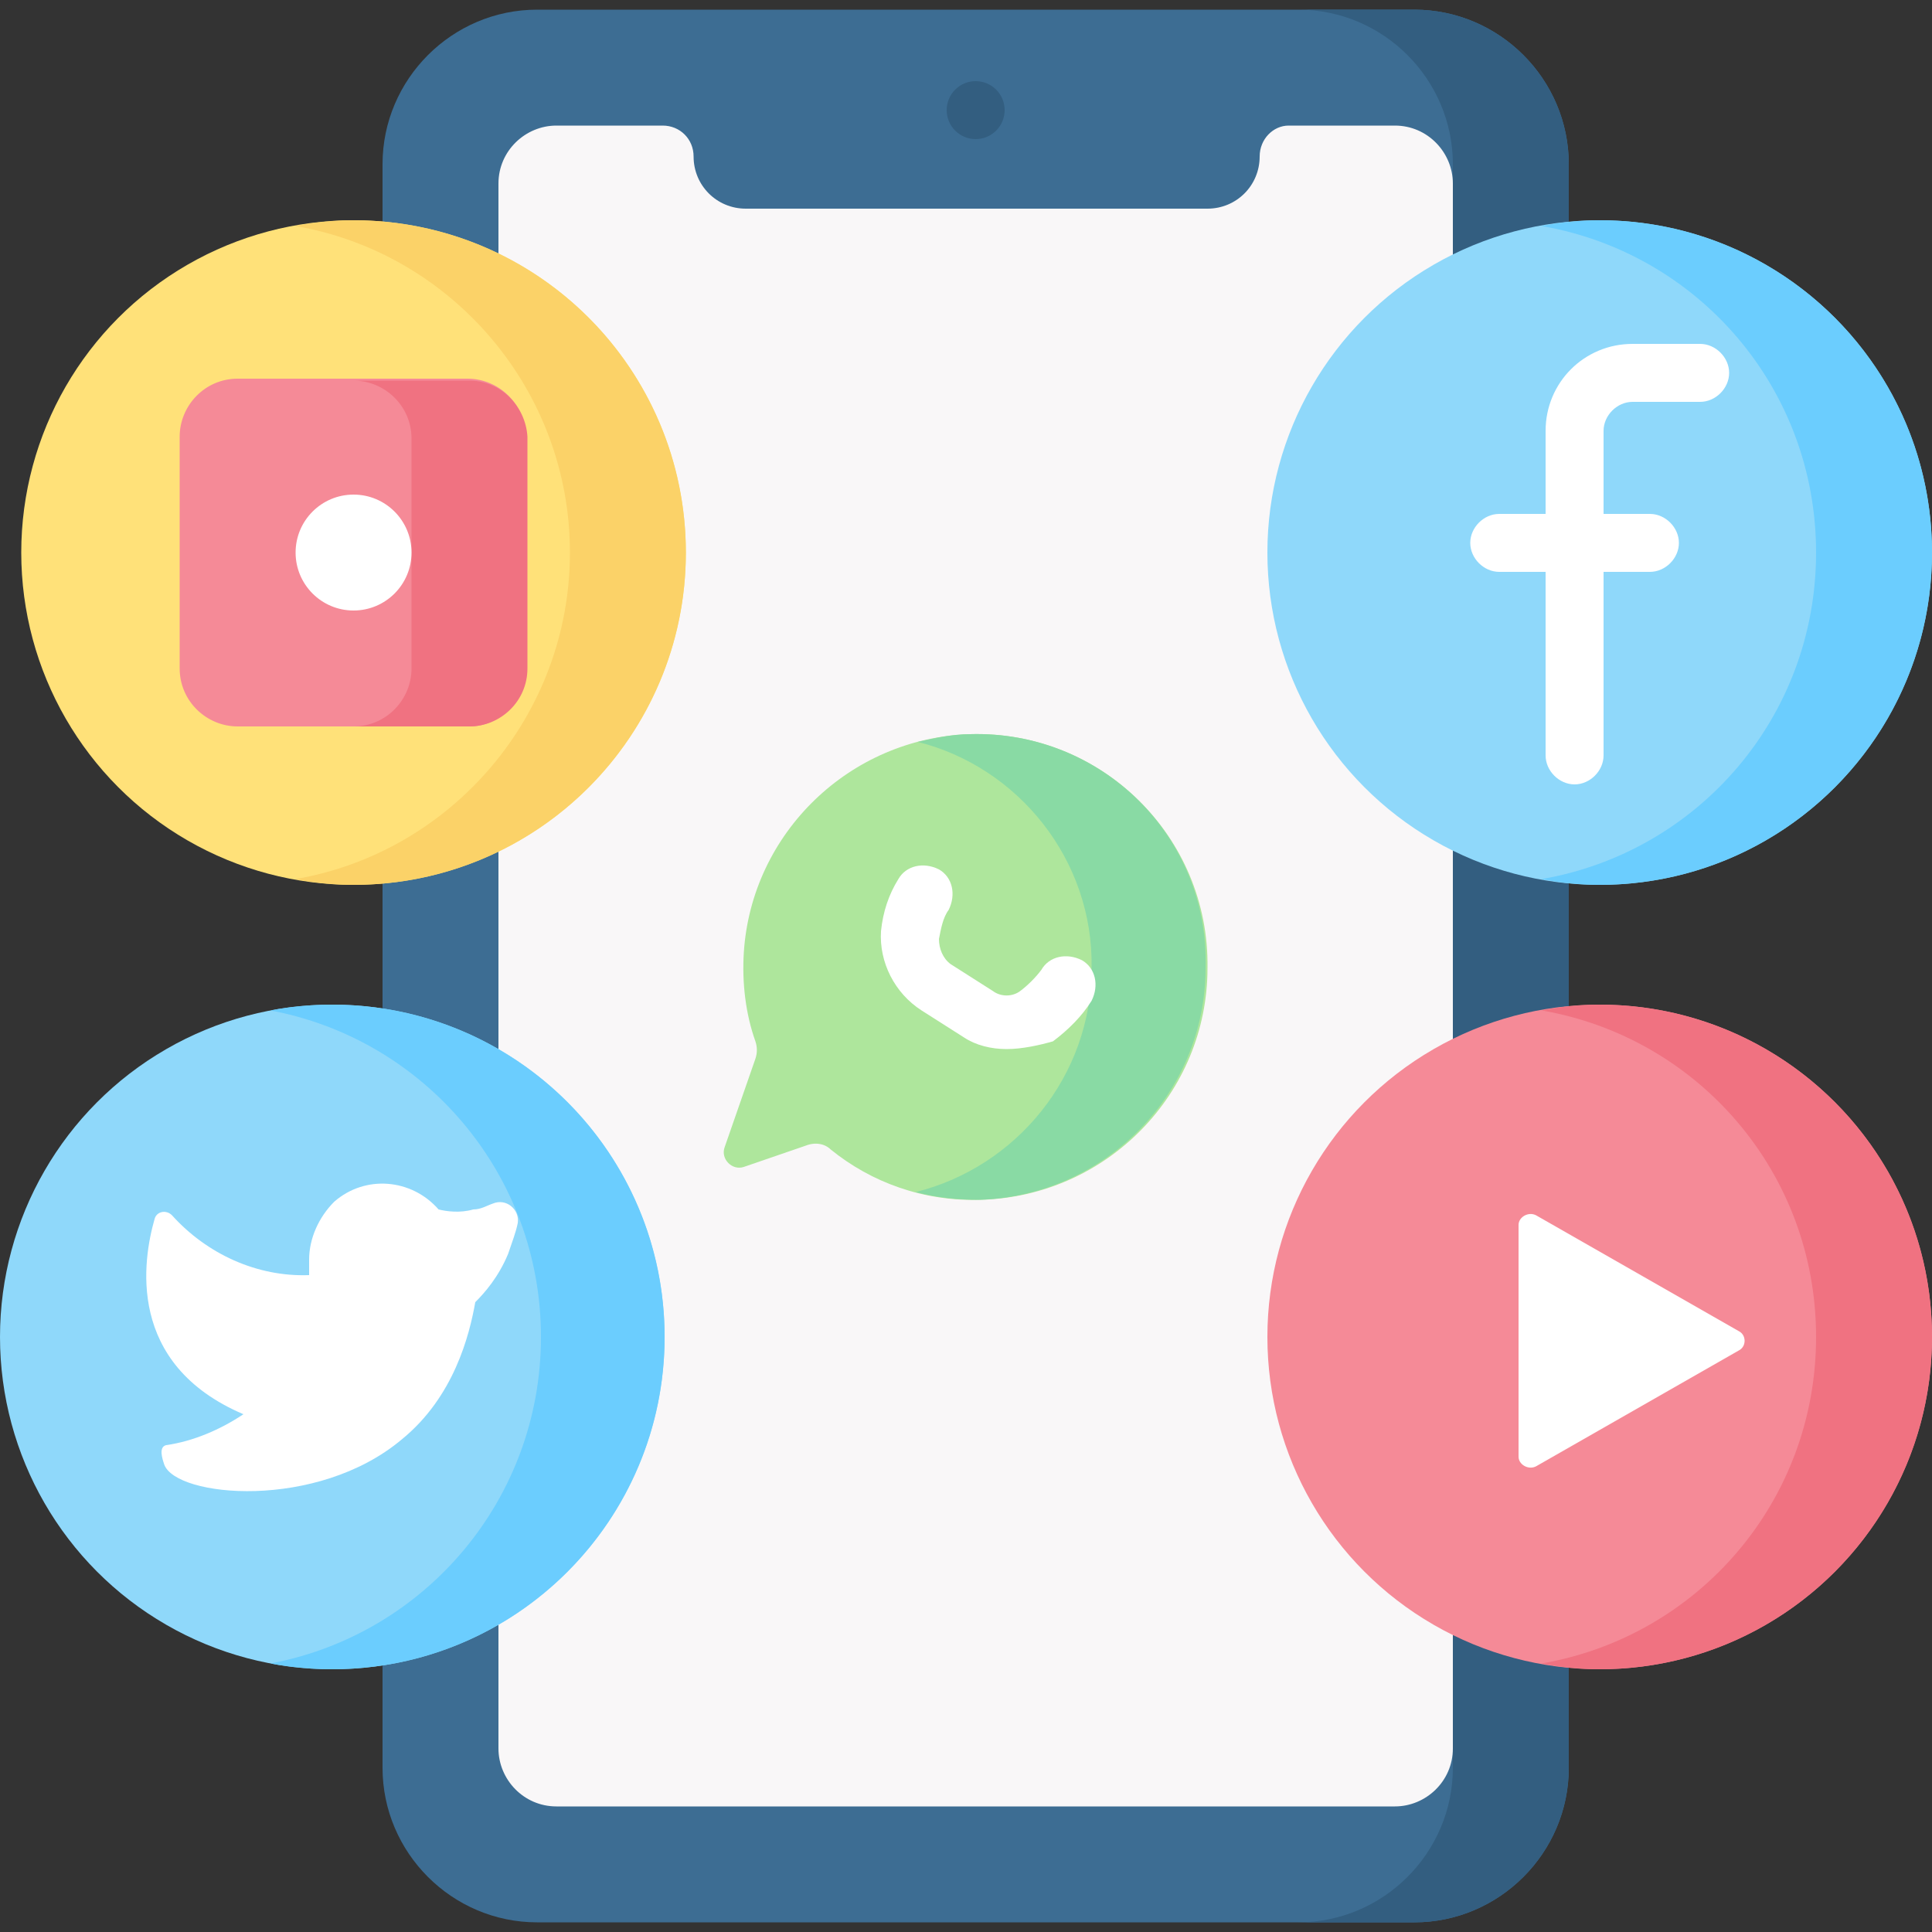 <svg xmlns="http://www.w3.org/2000/svg" xmlns:xlink="http://www.w3.org/1999/xlink" id="Capa_1" x="0px" y="0px" width="100px" height="100px" viewBox="0 0 100 100" style="enable-background:new 0 0 100 100;" xml:space="preserve"><rect x="0" y="0" width="100" height="100" fill="#333333" stroke="none"/><style type="text/css">	.st0{fill:#3D6D93;}	.st1{fill:#335E80;}	.st2{fill:#F9F7F8;}	.st3{fill:#FFE179;}	.st4{fill:#FBD268;}	.st5{fill:#F58A97;}	.st6{fill:#F07281;}	.st7{fill:#FFFFFF;}	.st8{fill:#8FD8FA;}	.st9{fill:#6BCDFE;}	.st10{fill:#AEE69C;}	.st11{fill:#89DAA4;}</style><g>	<g>		<g>			<g>				<g>					<g>						<path class="st0" d="M73.2,99.5H27.8c-4.4,0-8-3.6-8-8v-83c0-4.4,3.6-8,8-8h45.4c4.4,0,8,3.6,8,8v83       C81.2,95.9,77.6,99.5,73.2,99.5z"></path>						<path class="st1" d="M73.2,0.5h-6c4.4,0,8,3.6,8,8v83c0,4.4-3.6,8-8,8h6c4.4,0,8-3.6,8-8v-83C81.2,4.1,77.6,0.5,73.2,0.5z"></path>						<path class="st2" d="M65.2,8.1c0,1.5-1.2,2.7-2.7,2.7H38.6c-1.5,0-2.7-1.2-2.7-2.7c0-0.9-0.7-1.6-1.6-1.6h-5.5       c-1.6,0-3,1.3-3,3v81c0,1.6,1.3,3,3,3h43.4c1.6,0,3-1.3,3-3v-81c0-1.6-1.3-3-3-3h-5.5C65.9,6.5,65.2,7.2,65.2,8.1z"></path>					</g>					<circle class="st1" cx="50.5" cy="5.7" r="1.5"></circle>				</g>			</g>		</g>	</g>	<g>		<g>			<circle class="st3" cx="18.3" cy="28.6" r="17.2"></circle>			<path class="st4" d="M18.3,11.4c-1,0-2,0.1-3,0.3c8.1,1.4,14.2,8.5,14.2,16.9s-6.1,15.5-14.2,16.9c1,0.2,2,0.3,3,0.3    c9.5,0,17.2-7.7,17.2-17.2S27.8,11.4,18.3,11.4z"></path>		</g>		<g>			<path class="st5" d="M24.3,37.6H12.3c-1.6,0-3-1.3-3-3V22.6c0-1.6,1.3-3,3-3h11.9c1.6,0,3,1.3,3,3v11.9    C27.2,36.2,25.9,37.6,24.3,37.6z"></path>			<path class="st6" d="M24.3,19.7h-6c1.6,0,3,1.3,3,3v11.9c0,1.6-1.3,3-3,3h6c1.6,0,3-1.3,3-3V22.6C27.2,21,25.9,19.7,24.3,19.7z"></path>			<circle class="st7" cx="18.3" cy="28.6" r="3"></circle>		</g>	</g>	<g>		<g>			<circle class="st8" cx="17.2" cy="69.2" r="17.2"></circle>			<path class="st9" d="M17.2,52c-1.1,0-2.2,0.1-3.2,0.3c8,1.5,14,8.5,14,16.9c0,8.4-6,15.4-14,16.9c1,0.2,2.1,0.3,3.2,0.3    c9.5,0,17.2-7.7,17.2-17.2S26.7,52,17.2,52L17.2,52z"></path>		</g>		<g id="Shape_2_">			<path class="st7" d="M22.7,62.6c-1.4-1.6-3.8-1.8-5.4-0.4C16.5,63,16,64.1,16,65.2V66c-2.7,0.1-5.3-1.1-7.1-3.1    c-0.3-0.3-0.8-0.2-0.9,0.2c-0.6,2.1-1.5,7.5,4.6,10.1c-1.2,0.8-2.6,1.4-4,1.6c-0.4,0.1-0.2,0.7-0.1,1c0.6,1.7,7.9,2.4,12.3-1.3    c2.7-2.2,3.5-5.4,3.8-7.1c0.5-0.5,1.2-1.3,1.7-2.5c0.2-0.6,0.4-1.1,0.5-1.6c0.1-0.7-0.6-1.3-1.3-1c-0.3,0.1-0.6,0.3-1,0.3    C23.8,62.8,23.1,62.7,22.7,62.6L22.7,62.6z"></path>		</g>	</g>	<g>		<g>			<circle class="st5" cx="82.8" cy="69.2" r="17.2"></circle>			<path class="st6" d="M82.8,52c-1,0-2,0.1-3,0.3C87.9,53.7,94,60.7,94,69.2c0,8.5-6.1,15.5-14.2,16.9c1,0.2,2,0.3,3,0.3    c9.5,0,17.2-7.7,17.2-17.2C100,59.7,92.3,52,82.8,52L82.8,52z"></path>		</g>		<g>			<path class="st7" d="M78.6,63.4c0-0.4,0.5-0.7,0.9-0.5l10.5,6c0.4,0.2,0.4,0.8,0,1l-10.5,6c-0.4,0.2-0.9-0.1-0.9-0.5V63.4z"></path>		</g>	</g>	<g>		<g>			<circle class="st8" cx="82.8" cy="28.6" r="17.2"></circle>			<path class="st9" d="M82.8,11.4c-1,0-2,0.1-3,0.3C87.9,13.1,94,20.1,94,28.6s-6.1,15.5-14.2,16.9c1,0.2,2,0.3,3,0.3    c9.5,0,17.2-7.7,17.2-17.2C100,19.1,92.3,11.4,82.8,11.4L82.8,11.4z"></path>		</g>		<path class="st7" d="M88,17.8h-3.5c-2.5,0-4.5,2-4.5,4.5v4.3h-2.4c-0.8,0-1.5,0.7-1.5,1.5c0,0.8,0.7,1.5,1.5,1.5H80v9.5   c0,0.8,0.7,1.5,1.5,1.5c0.8,0,1.5-0.7,1.5-1.5v-9.5h2.4c0.8,0,1.5-0.7,1.5-1.5c0-0.8-0.7-1.5-1.5-1.5H83v-4.3   c0-0.8,0.7-1.5,1.5-1.5H88c0.8,0,1.5-0.7,1.5-1.5C89.5,18.5,88.8,17.8,88,17.8L88,17.8z"></path>	</g>	<path class="st10" d="M50.2,38c-6.2,0.2-11.3,5.1-11.7,11.3c-0.1,1.6,0.1,3.2,0.6,4.6c0.1,0.3,0.1,0.6,0,0.9l-1.6,4.6  c-0.2,0.6,0.4,1.2,1,1l3.2-1.1c0.5-0.2,1-0.1,1.3,0.2c2.1,1.7,4.8,2.7,7.8,2.6c6.5-0.2,11.7-5.5,11.7-12C62.6,43.3,57,37.8,50.2,38  L50.2,38z"></path>	<g>		<path class="st11" d="M50.2,38c-0.9,0-1.8,0.2-2.7,0.4c5.2,1.3,9.1,6.1,9,11.7c0,5.6-3.9,10.3-9.1,11.6c1.1,0.3,2.2,0.4,3.3,0.4   c6.5-0.2,11.7-5.5,11.7-12C62.6,43.3,57,37.8,50.2,38z"></path>	</g>	<g>		<path class="st7" d="M52.1,54.3c-0.8,0-1.6-0.2-2.2-0.6l-2.2-1.4c-1.4-0.9-2.2-2.5-2.1-4.1l0,0c0.1-1,0.4-1.9,0.9-2.7   c0.4-0.7,1.3-0.9,2.1-0.5c0.7,0.4,0.9,1.3,0.5,2.1c-0.3,0.4-0.4,1-0.5,1.5l0,0c0,0.5,0.2,1,0.6,1.3l2.2,1.4c0.4,0.3,1,0.3,1.4,0   l0,0c0.4-0.3,0.8-0.7,1.1-1.1c0.4-0.7,1.3-0.9,2.1-0.5c0.7,0.4,0.9,1.3,0.5,2.1c-0.5,0.8-1.2,1.5-2,2.1l0,0   C53.8,54.1,52.9,54.3,52.1,54.3z"></path>	</g></g></svg>